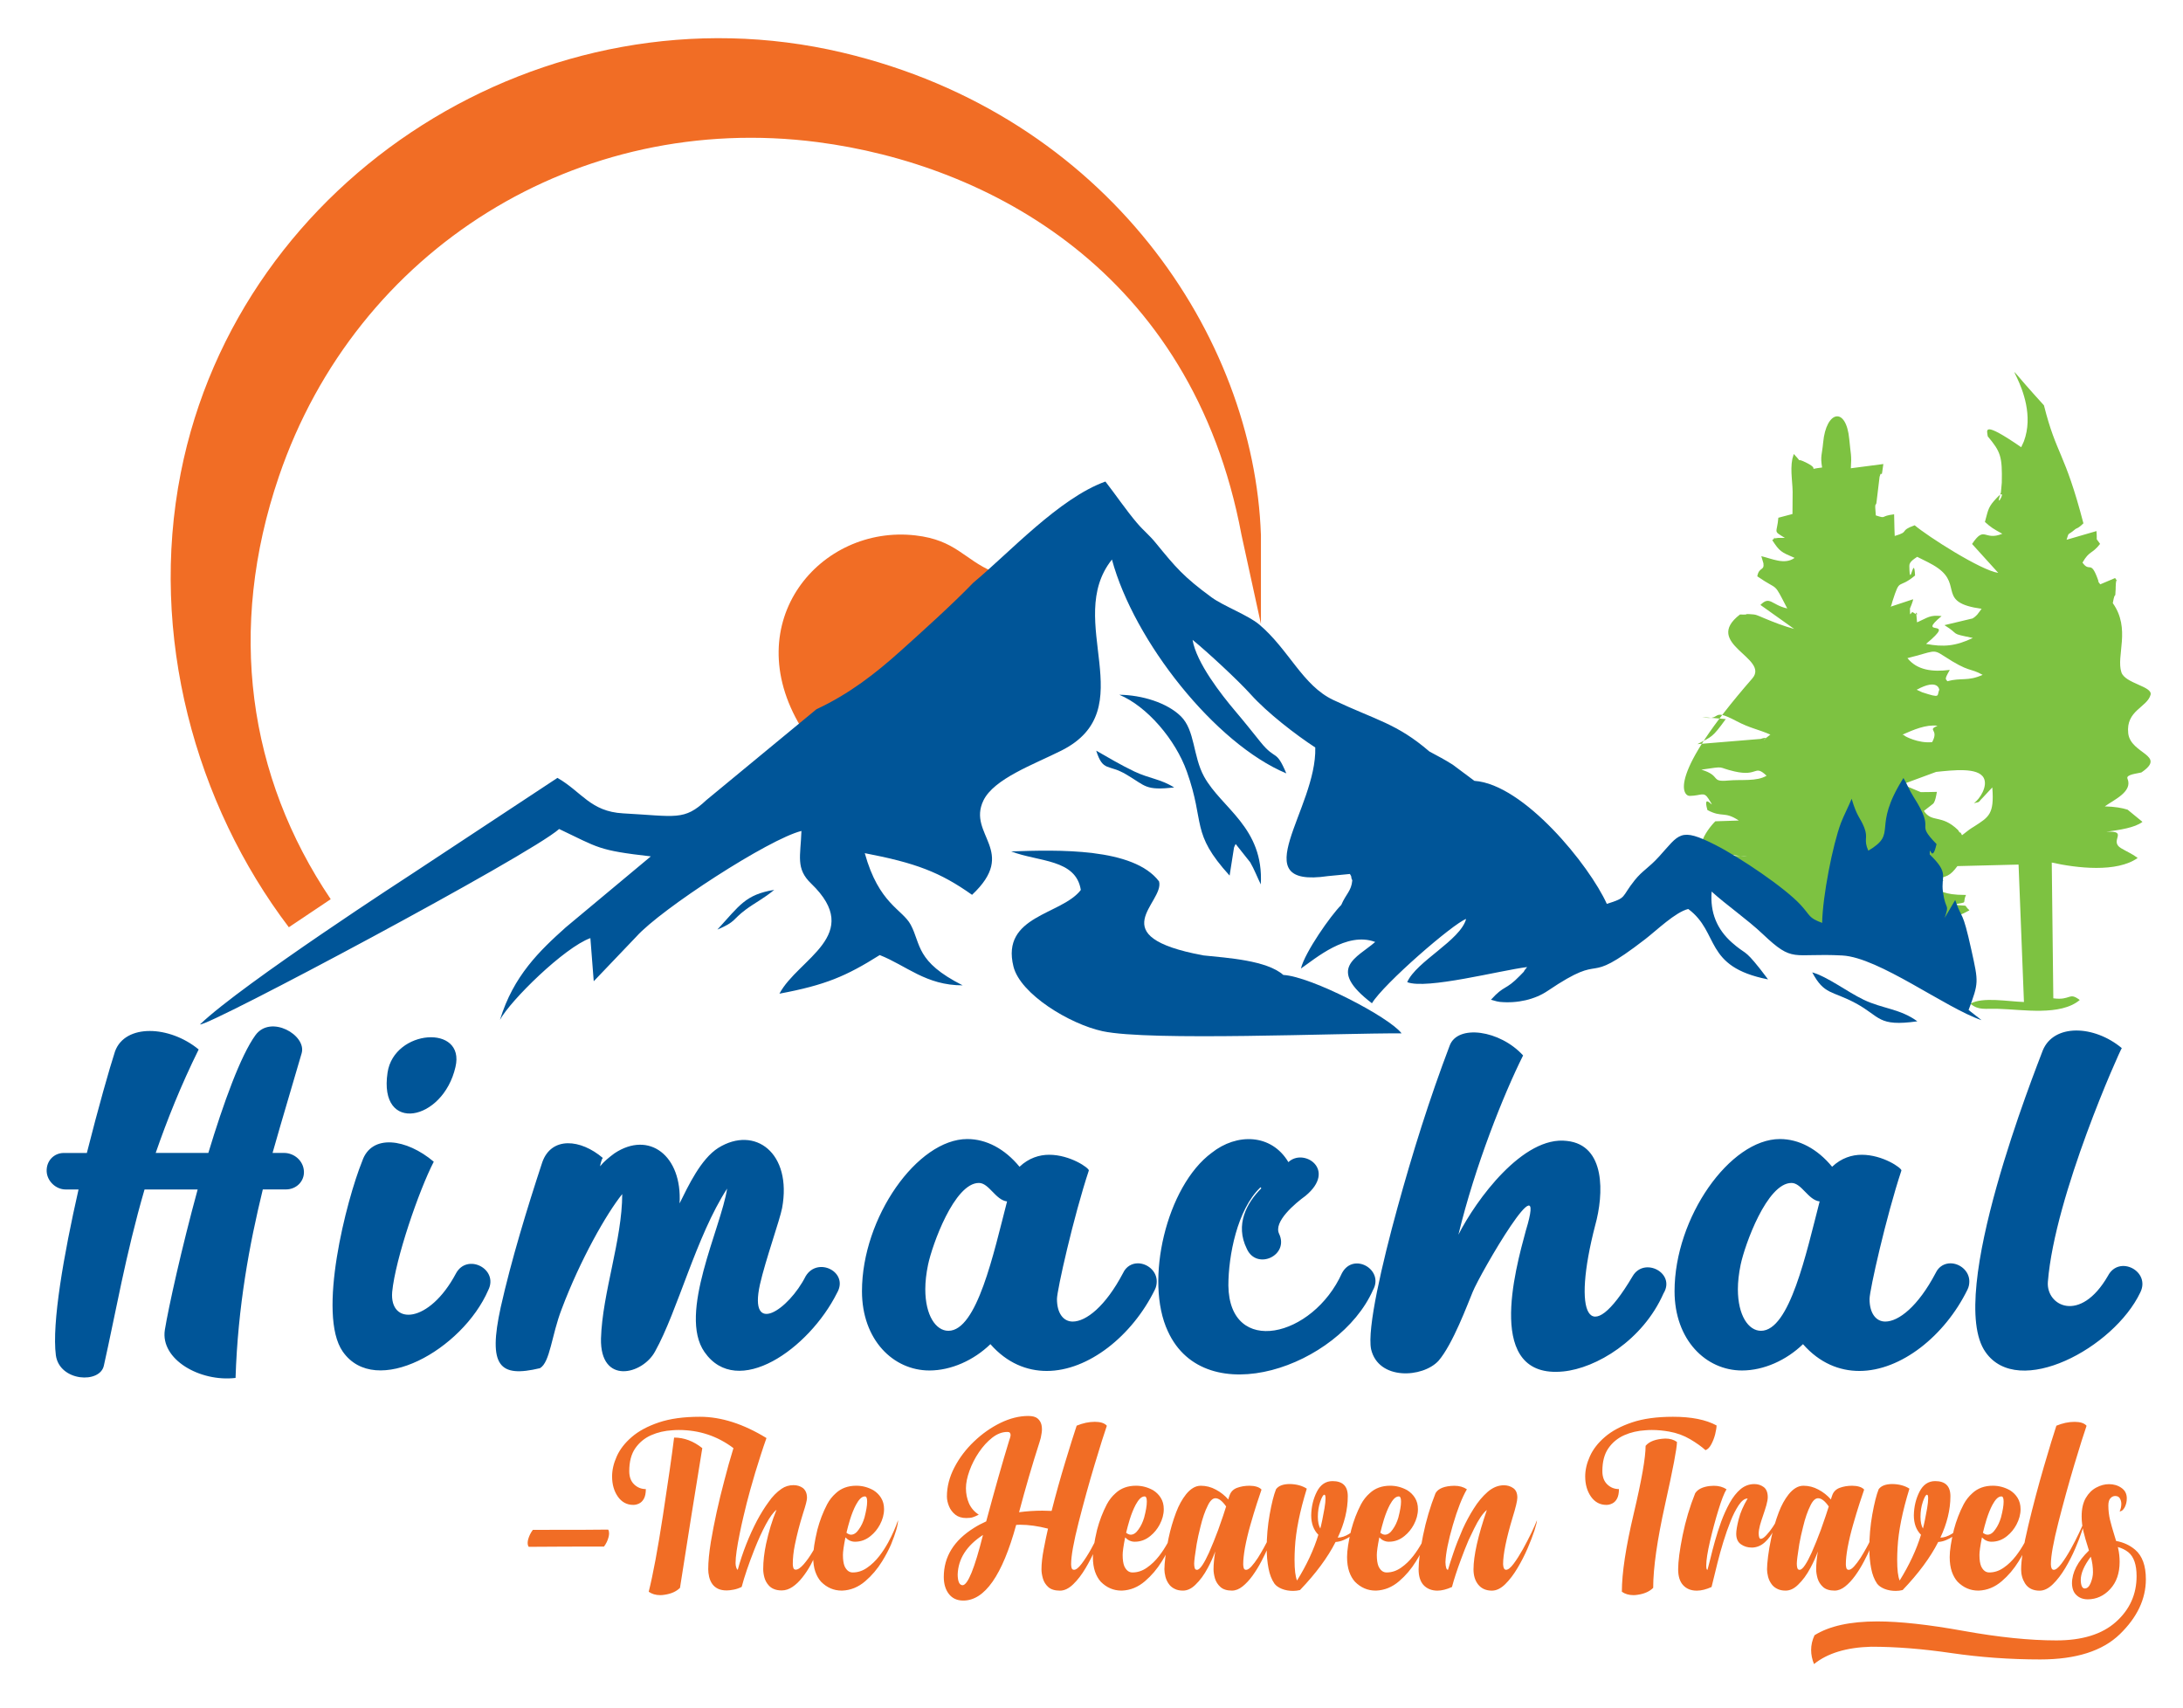 <?xml version="1.0" encoding="utf-8"?>
<!-- Generator: Adobe Illustrator 23.0.3, SVG Export Plug-In . SVG Version: 6.00 Build 0)  -->
<svg version="1.1" id="Layer_1" xmlns="http://www.w3.org/2000/svg" xmlns:xlink="http://www.w3.org/1999/xlink" x="0px" y="0px"
	 viewBox="0 0 515 403" style="enable-background:new 0 0 515 403;" xml:space="preserve">
<style type="text/css">
	.st0{fill-rule:evenodd;clip-rule:evenodd;fill:#7DC241;}
	.st1{fill-rule:evenodd;clip-rule:evenodd;fill:#F16D25;}
	.st2{fill-rule:evenodd;clip-rule:evenodd;fill:#005598;}
	.st3{fill:#F16D25;}
	.st4{fill:#005598;}
</style>
<g>
	<path class="st0" d="M416.76,183c-2.32,1.41-5.98,0.85-9,1.13c-4.38,0.42-1.58-1.1-6.38-2.56c6.09-0.89,3.41-0.59,7.82,0.42
		C414.88,183.29,413.82,180.23,416.76,183L416.76,183z M465.67,189.48c1.71-0.38,0.88-0.14,2.05-1.26l2.29-2.46
		c0.5,6.33-0.8,6.96-4.27,9.21c-0.18,0.12-0.4,0.24-0.58,0.36c-0.18,0.12-0.4,0.26-0.58,0.39c-0.19,0.14-1.6,1.23-1.71,1.32
		c-0.14-0.22-0.37-0.81-0.47-0.64c-0.09,0.16-0.36-0.48-0.49-0.6c-3.94-3.8-6.09-1.58-8.04-4.49l2.14-1.67
		c0.03-0.03,0.17-0.18,0.2-0.22c0.36-0.59,0.51-1.42,0.73-2.61c-0.45,0-3.57,0.1-3.81,0.06l-4.37-1.82l8-2.95
		c4.03-0.41,9.91-1.13,11.24,1.44C469,185.48,467.05,188.54,465.67,189.48L465.67,189.48z M448.83,173.3
		c2.56-1.12,5.51-2.43,8.25-2.09c-2.57,1.17,0.46,0.73-1.26,3.87c-3.36,0.33-6.45-1.44-6.46-1.47
		C449.27,173.37,449,173.42,448.83,173.3L448.83,173.3z M415.36,174.32l-14.92,1.23c3.43-1.83,3.46-1.45,6.69-5.91l-5.58-0.48
		c4.93,1.06,1.78-2.39,8.08,0.94c3.29,1.74,5.1,1.91,8.02,3.2C414,176.08,418.45,173.29,415.36,174.32L415.36,174.32z
		 M452.17,162.72c5.1-2.78,5.32-0.01,5.33,0c-0.63,1.4,0.53,2.1-4.05,0.59L452.17,162.72L452.17,162.72z M459.39,160.71
		c-0.23-0.57-0.89-0.15,0.6-2.67c-4.14,0.52-7.72,0.06-10-2.78c6.35-1.58,5.97-2.22,8.52-0.55c6.27,4.11,6.04,2.72,9.22,4.49
		C464.25,160.79,462.71,159.81,459.39,160.71L459.39,160.71z M446.04,143.12c0.17-0.24,0.34-1.02,0.41-1.25
		c1.9-5.88,1.18-2.64,5.34-6.1c-0.28-5.42-1.26,3.78-1.35-2.27c-0.01-0.93,0.95-1.52,1.85-2.14c1.86,0.97,3.37,1.57,4.92,2.68
		c5.76,4.1-0.26,8.14,10.28,9.58l-0.99,1.32c-0.17,0.16-0.35,0.38-0.55,0.54c-0.19,0.15-0.39,0.3-0.6,0.42l-6.63,1.58
		c3.87,2.38,0.96,1.84,6.7,3.02c-4.02,1.94-6.99,2.19-11.04,1.4c7.81-6.44-2.69-1.29,3.67-6.56c-2.8-0.32-3.27,0.38-5.76,1.47
		c-0.09-0.12-0.06-0.39-0.07-0.45l-0.1-1.11c-0.01-0.03-0.02-0.22-0.03-0.25c-0.56-1.36,1.21,0.86-0.77-0.53
		c-0.56-0.39-0.74,1.74-0.74-0.91c0,0,0.76-1.75,0.75-2.19L446.04,143.12L446.04,143.12z M477.46,104.13l-0.63,1.37
		c-9.37-6.45-8.04-3.94-7.89-2.56c3.06,3.66,3.44,4.74,3.31,10.96l-0.21,2.3c-1.86,5.36,2.59-2.9-1.66,2.01
		c-1.44,1.66-1.44,2.58-2.11,4.92c1.38,1.25,1.95,1.62,4.1,2.79c-4.34,1.79-4.11-2.09-7.13,2.41l6.18,6.82
		c-4.11-0.58-16.7-8.66-19.72-11.23c-3.84,1.38-0.98,1.44-4.71,2.52c0-0.01-0.13-3.1-0.14-5.11c-3.45,0.4-1.63,1.13-4.32,0.26
		c-0.33-3.58,0.04-1.99,0.16-3.06l0.73-6.05c0.59-2.13,0.32,1.51,0.89-3.01l-7.67,1c0.22-3.24-0.03-3.11-0.37-6.85
		c-0.73-7.86-5.47-6.75-6.16,0.78c-0.26,2.87-0.71,3.16-0.25,5.89c-4.05,0.47-0.23,0.66-3.51-1.03c-3.37-1.74-0.55,0.64-3.17-2.16
		l-0.34,1.16c-0.58,2.96,0.19,5.87,0.06,8.87l-0.03,4.13l-3.33,0.88c-0.31,3.82-1.37,2.98,1.53,4.75c-0.28,0.04-1.41-0.03-1.56,0
		c-2.27,0.42,0.15-0.63-1.41,0.54c1.75,2.66,2.04,2.8,5.27,4.18c-2.35,1.72-5.41,0.15-7.85-0.4l0.5,1.68
		c0.25,1.83-1.04,0.79-1.45,3.07c5.27,3.65,3.64,0.99,7.07,7.58c-3.77-0.84-4.07-3.07-6.33-0.83l7.96,5.66
		c-2.49-0.67-4.77-1.57-7.1-2.54c-1.76-0.73-1.79-0.88-3.43-0.95c-1.53-0.06-0.01,0.09-1.36,0.11l-0.89-0.03
		c-8.99,6.91,7.13,10.25,2.89,15.11c-20.26,23.24-16.29,27.71-14.77,27.69c2.82-0.04,3.31-1.12,4.46,0.69
		c2.4,3.79-1.68-2.3-0.26,2.65c3.51,1.88,3.93,0.17,7.4,2.47l-5.54,0.18c-1.05,1.03-2.69,3.17-3.12,4.81
		c2.07,1.81,7.45,3.73,10.65,3.36l-7.61,0.05c1.41,2.31,2.19,2.73,6.01,3.45c-4.64,0.72-2.54,0.44-2.67,1.54l4.69,2.73
		c-11.64,0.7,16.02,13.6,17.17,13.38c-3.67,0.7,7.77,0.6,7.77,0.6c4.61-0.03,8.01,1.87,13.74,1.42c2.53-0.2,10.67-1.47,12.04-3.29
		l-9.24-4.97c4.87-0.03,6.54,0.12,10.52-2.08c-1.74-1.59,0.47-0.83-3.87-1.34c3.89-0.74,2.05-0.09,3.06-2.28
		c-6.13-0.02-4.43-1.15-9.91-1.46c0.19-0.15,0.47-0.31,0.62-0.4l1.26-0.76c2.82-1.67,4.58-0.15,0.15-1.08
		c3.32-0.53,4.1-0.75,5.85-3.11l14.43-0.36l1.27,32.42c-3.83-0.12-9.8-1.26-12.65,0.41c2.04,1.61,3.26,1.1,6.64,1.2
		c5.74,0.17,14.62,1.73,19.18-2.08c-2.64-1.99-2.02,0.16-6.24-0.4l-0.37-32.03c5.93,1.32,15.36,2.42,20.27-1.08
		c-1.28-0.98-2.28-1.34-3.91-2.3c-2.98-1.75,1.97-4.17-3.48-3.88c3.08-0.43,6.76-0.95,8.52-2.34l-3.5-2.87
		c-1.3-0.42-3.04-0.72-5.39-0.78c2.23-1.59,6.65-3.49,5.35-6.55c-0.41-0.98,2.36-1.2,3.28-1.45c6.12-4.14-2.56-4.3-3.1-9.25
		c-0.59-5.37,4.44-6.09,5.27-9.06c0.56-2.01-6-2.66-6.88-5.32c-1.29-3.9,2.27-10.26-2.03-16.32c0.58-3.31,0.55-0.35,0.68-3.37
		c0-0.06,0-0.3,0-0.36c0.05-3.23,0.81-0.55-0.13-2.19l-3.51,1.49c-1.2-1.69,0.1,0.6-0.63-1.36c-1.66-4.48-1.83-1.33-3.56-3.77
		c1.67-2.91,2.2-1.91,4.15-4.41c-1.2-1.81-0.61-0.21-0.85-3.03l-7.05,2.05c0.59-1.99,0.27-0.95,1.92-2.39
		c0.51-0.45,0.67-0.13,2.05-1.49c-4.44-17.02-6.34-16-9.31-27.83C467.1,79.1,481.96,92.08,477.46,104.13L477.46,104.13z"/>
	<path class="st1" d="M188.93,171.48c9.5-4.43,17.11-10.38,24.23-16.77c6.08-5.46,15.23-13.69,21.12-19.82
		c-6.82-2.89-8.81-7.49-18.31-8.58C193.53,123.72,173.98,146.7,188.93,171.48L188.93,171.48z"/>
	<path class="st2" d="M347.83,184.21l-5.09-3.8c-2.18-1.37-3.19-1.86-5.52-3.12c-7.74-6.65-12.47-7.34-22.68-12.16
		c-7.25-3.42-10.46-11.87-17.46-17.79c-2.62-2.21-8.48-4.39-11.24-6.41c-6.65-4.87-8.49-7.11-13.13-12.78
		c-1.68-2.06-2.83-2.84-4.5-4.8c-2.57-3.02-5.13-6.82-7.43-9.75c-10.93,3.93-22.7,16.83-31.15,23.85
		c-4.81,5-12.27,11.72-17.24,16.18c-5.81,5.22-12.02,10.07-19.78,13.69l-25.98,21.44c-5.25,4.93-7.14,3.79-19.62,3.12
		c-7.72-0.42-9.75-5.07-15.5-8.37l-34.29,22.62c0,0-39.99,25.9-50.04,35.54c1.81,0.58,77.95-40,84.73-46.1
		c9.33,4.42,9.06,5.03,21.63,6.46l-20.08,16.75c-6.11,5.48-12.34,11.4-15.51,21.82c2.44-4.57,15.2-17.09,21.33-19.29l0.79,10.18
		l10.07-10.55c5.83-6.51,31.29-23.03,38.93-24.91c-0.2,6-1.4,8.86,2.29,12.41c12.63,12.15-3.12,17.71-7.48,25.98
		c10.87-2.04,15.71-4.11,23.66-9.11c6.28,2.47,10.93,7.17,19.56,7.14c-11.12-5.61-9.79-9.69-12.25-14.29
		c-1.98-3.69-7.51-4.88-10.84-16.89c11.98,2.3,17.77,4.48,25.31,9.83c10.98-10.31-1.2-14.16,2.67-22.23
		c2.48-5.16,11.87-8.52,18.39-11.79c19.44-9.75,0.48-30.69,11.94-45.08c5.22,19.31,24.41,43.47,41.14,50.45
		c-2.48-5.88-2.44-2.87-6.09-7.4c-2.26-2.8-3.51-4.41-6.06-7.42c-3.11-3.69-9.06-11.22-9.97-16.68c3.43,2.78,10.79,9.59,13.75,12.89
		c3.88,4.32,10.61,9.51,15.2,12.5c0.43,14.5-17.33,33.32,3.01,30.34l5.17-0.5c0.12,0.31,0.33,0.42,0.33,0.81
		c0,0.35,0.23,0.58,0.22,0.72c-0.21,2.48-1.48,3.16-2.6,5.78c-2.51,2.51-8.55,11.11-9.52,15c3.43-2.34,10.79-8.8,17.53-6.27
		c-4.31,3.76-11.61,6.18-0.77,14.46c2.8-4.62,19.14-18.79,22.22-19.89c-1.37,5.08-11.72,9.97-13.9,14.91
		c4.59,1.79,21.85-2.76,28.29-3.56c-1.94,2.4,0.72-0.46-1.7,2.04c-3.45,3.57-3.64,2.11-6.83,5.67l1.37,0.38
		c0.15,0.02,0.53,0.11,0.73,0.13c4.21,0.4,8.32-0.6,11.27-2.6c14.59-9.85,7.6-0.29,23.01-12.19c2.72-2.1,7.13-6.4,10.16-7.13
		c7.51,5.58,3.54,13.61,18.83,16.61l-1.53-2.01c-0.13-0.17-0.34-0.45-0.49-0.63c-3.71-4.67-3.2-3.13-6.48-6.03
		c-3.57-3.15-5.2-7.12-4.81-12.05c3.39,3.1,8.4,6.56,12.05,10.02c7.33,6.95,6.86,4.42,18.78,5.06c8.65,0.46,24.34,12.39,32.85,15.26
		l-3.06-2.4c2.4-6.48,2.36-6.43,0.68-14.06c-2.24-10.17-2.14-6.83-3.84-11.89l-2.48,4.22c1.19-3.6,0.24-1.48-0.41-6.12
		c-0.54-3.86,1.62-4.27-3.12-8.84c-0.03-2.86,0.47,2.55,1.61-2.45c-5.43-5.56,0.19-2.38-5.44-11.17c-1.02-1.6-1.57-3.11-2.37-4.42
		c-7.66,12.09-1.09,12.88-8.29,17.15c-1.21-2.72,0.05-2.92-0.97-5.49c-0.92-2.32-1.7-2.45-2.96-6.76c-0.59,1.5-1.95,4.16-2.53,5.7
		c-1.96,5.24-4.32,17.31-4.43,23.58c-3.29-1.22-2.68-1.65-5.08-4.25c-3.74-4.06-14.31-11.19-20.1-14.13
		c-8.41-4.28-8.5-2.53-13.28,2.72c-2.55,2.8-3.9,3.28-5.77,5.61c-3.28,4.1-1.67,4.05-6.57,5.57
		C374.99,204.18,359.51,185.01,347.83,184.21L347.83,184.21z"/>
	<path class="st2" d="M283.89,225.39c-24.38-4.53-9.12-12.42-10.45-17.45c-6.01-8-23.93-7.46-34.89-7.08
		c6.47,2.49,15.26,1.76,16.43,9.09c-4.5,5.91-18.9,5.99-15.89,18.07c1.62,6.5,13.25,13.57,21.02,15.25
		c11.11,2.39,55.86,0.42,70.54,0.51c-2.87-3.83-21.31-13.42-27.9-13.78C298.84,226.56,289.7,225.99,283.89,225.39L283.89,225.39z"/>
	<path class="st2" d="M290.08,206.56l1.04-6.6c0.08-0.23,0.23-0.58,0.39-0.85l3.43,4.32c0.96,1.64,1.68,3.56,2.5,5.21
		c0.74-13.47-9.26-17.93-13.39-25.45c-2.65-4.84-2.1-10.91-5.49-14.23c-3.25-3.18-9.14-5-14.5-5.06
		c6.53,2.71,13.25,10.57,15.93,18.11C284.39,194.35,280.78,196.33,290.08,206.56L290.08,206.56z"/>
	<path class="st2" d="M452.33,240.94c-4.06-2.98-8.29-2.98-12.66-5.09c-4.06-1.96-8.39-5.36-12.14-6.46
		c2.84,5.37,4.65,4.25,10.29,7.3C443.66,239.84,442.95,242.26,452.33,240.94L452.33,240.94z"/>
	<path class="st2" d="M277,185.78c-3.08-1.98-5.86-2.1-9.42-3.79c-3-1.42-6.52-3.5-8.97-4.9c1.63,5.1,2.78,3.05,7.15,5.65
		C270.37,185.47,270.15,186.51,277,185.78L277,185.78z"/>
	<path class="st2" d="M169.24,219.3c4.46-1.89,3.49-2.33,6.67-4.7c2.18-1.62,4.31-2.65,6.75-4.68
		C175.83,211.07,174.51,213.56,169.24,219.3L169.24,219.3z"/>
	<path class="st3" d="M78.02,212.13c-19.47-28.88-24.5-63.69-12.23-99.71c18.29-53.69,70.66-86.23,127.11-78.89
		c39.83,5.18,88.3,30.18,99.99,92.68l4.58,20.99v-20.99c-1.62-46.73-36.13-99.03-98.74-113.81C128.7-4.14,56.49,41.52,42.65,111.53
		c-7.58,38.33,3.44,78.17,25.49,107.22L78.02,212.13L78.02,212.13z"/>
	<path class="st4" d="M13.18,319.73c0.87,6.21,10.46,6.76,11.33,2.4c2.72-12.1,5.12-26.16,9.59-41.52h12.53
		c-3.81,13.95-6.87,27.79-7.74,33.13c-1.09,6.97,8.28,12.32,16.68,11.33c0.54-16.89,3.27-31.5,6.43-44.47h5.45
		c2.51,0,4.36-1.96,4.25-4.25c-0.11-2.51-2.29-4.36-4.69-4.36H64.3c2.4-8.5,4.8-16.35,6.87-23.54c1.2-4.25-7.3-9.16-10.9-4.25
		c-3.49,4.8-7.52,15.91-11.12,27.79H36.73c2.72-7.85,5.99-16.02,10.14-24.41c-6.87-5.67-17.33-6.1-19.73,0.44
		c-1.31,4.03-3.92,13.19-6.65,23.98h-5.45c-2.29,0-4.14,1.85-4.03,4.36c0.11,2.29,2.18,4.25,4.47,4.25h3.05
		C15.04,295.97,12.2,312.21,13.18,319.73L13.18,319.73z M85.44,273.95c2.18-6.54,10.46-5.34,16.89,0.11
		c-3.49,6.76-9.05,22.89-9.81,30.73c-0.65,7.96,8.72,7.52,15.04-4.36c2.62-4.9,10.14-1.09,7.63,3.92
		c-6.1,14.06-26.59,25.61-34.33,14.5C74.76,310.14,81.73,283.11,85.44,273.95L85.44,273.95z M91.43,253.03
		c-2.18,14.5,13.08,11.55,16.02-1.31C109.85,241.58,92.96,242.78,91.43,253.03L91.43,253.03z M171.54,280.4
		c-1.42,9.3-11.66,29.52-5.34,38.56c7.74,11.12,24.63-0.65,31.28-13.97c2.83-4.9-4.58-8.63-7.41-3.92
		c-4.03,7.97-13.51,14.3-10.79,1.96c1.31-5.79,4.69-15.2,5.23-18.04c2.4-13.01-6.43-19.54-15.04-14.2
		c-4.14,2.62-7.08,8.95-9.15,13.11c0.65-11.26-7.19-17.26-15.37-11.81c-1.31,0.98-2.4,1.85-3.38,3.05c0-0.11,0.33-1.74,0.65-1.96
		c-5.23-4.47-12.1-5.12-14.28,0.98c-3.6,10.93-7.3,23.07-9.81,34.22c-3.05,13.95-0.33,16.68,9.26,14.39
		c2.4-1.42,2.72-7.74,5.12-13.95c4.36-11.59,10.57-22.52,14.28-27.12c0,10.77-4.69,23.31-5.01,34.09
		c-0.22,11.01,9.81,8.5,12.75,3.05C159.88,309.26,164.23,291.66,171.54,280.4L171.54,280.4z M237.58,283.43
		c-3.16,12.21-7.08,30.52-13.84,30.52c-2.94,0-5.45-3.6-5.45-9.81c0-1.74,0.22-3.71,0.65-5.78c0.98-4.69,6.21-19.29,11.99-19.29
		C233.33,279.07,234.86,283.11,237.58,283.43L237.58,283.43z M264.94,300.33c-4.14,7.87-8.72,11.44-11.88,11.44
		c-2.18,0-3.71-1.94-3.71-5.32c0-2.05,3.92-19.45,7.52-30.32c0.11-0.54-4.36-3.71-9.37-3.71c-2.29,0-4.8,0.76-6.98,2.83
		c-3.49-4.25-7.85-6.54-12.32-6.54c-11.77,0-24.85,18.49-24.85,35.89c0,11.52,7.41,18.71,15.91,18.71c5.12,0,10.46-2.4,14.39-6.21
		c3.92,4.47,8.61,6.32,13.3,6.32c9.81,0,20.16-8.28,25.5-19.18c0.33-0.65,0.44-1.31,0.44-1.96c0-2.4-2.18-4.25-4.47-4.25
		C267.12,298.04,265.7,298.69,264.94,300.33L264.94,300.33z M297.52,280.38c-3.38,3.38-6.21,8.52-3.38,14.22
		c2.29,5.14,10.03,1.63,7.63-3.51c-1.42-2.87,3.81-7.23,6.21-8.97c7.52-6.21-0.44-11.39-4.03-7.96c-4.03-6.76-12.21-6.87-18.09-2.2
		c-10.68,7.87-15.91,30.21-10.35,42.09c8.83,19.4,40.43,8.28,48.39-9.7c2.72-4.8-4.58-9.05-7.3-4.03
		c-6.87,15.26-26.59,19.84-26.81,2.94c0-6.98,2.07-17.87,7.52-23.11c0-0.11,0-0.11,0.22,0.11V280.38L297.52,280.38z M359.97,290.3
		c-2.51,9.26-9.7,35.09,8.83,33.24c7.74-0.76,18.75-7.3,23.65-18.42c2.94-4.8-4.58-8.72-7.3-4.03
		c-10.46,17.66-14.28,9.05-8.83-11.99c2.07-7.41,2.51-18.96-6.65-19.94c-10.35-1.31-21.47,13.95-25.61,22.12
		c3.92-16.24,10.68-33.13,15.26-42.29c-5.45-5.99-15.48-7.41-17.33-2.29c-4.8,12.64-8.72,25.18-12.32,38.25
		c-3.6,13.08-7.19,28.55-6.21,33.35c1.74,7.41,12.21,6.76,15.91,2.72c3.38-3.92,6.87-13.41,8.06-16.24
		C349.18,300.44,365.42,272.43,359.97,290.3L359.97,290.3z M429.28,283.43c-3.16,12.21-7.08,30.52-13.84,30.52
		c-2.94,0-5.45-3.6-5.45-9.81c0-1.74,0.22-3.71,0.65-5.78c0.98-4.69,6.21-19.29,11.99-19.29
		C425.03,279.07,426.56,283.11,429.28,283.43L429.28,283.43z M456.64,300.33c-4.14,7.87-8.72,11.44-11.88,11.44
		c-2.18,0-3.71-1.94-3.71-5.32c0-2.05,3.92-19.45,7.52-30.32c0.11-0.54-4.36-3.71-9.37-3.71c-2.29,0-4.8,0.76-6.98,2.83
		c-3.49-4.25-7.85-6.54-12.32-6.54c-11.77,0-24.85,18.49-24.85,35.89c0,11.52,7.41,18.71,15.91,18.71c5.12,0,10.46-2.4,14.39-6.21
		c3.92,4.47,8.61,6.32,13.3,6.32c9.81,0,20.16-8.28,25.5-19.18c0.33-0.65,0.44-1.31,0.44-1.96c0-2.4-2.18-4.25-4.47-4.25
		C458.82,298.04,457.4,298.69,456.64,300.33L456.64,300.33z M481.92,247.8c-1.53,4.14-23,57.76-13.51,71.17
		c7.74,11.12,30.3-0.98,36.51-14.06c2.51-5.01-5.01-8.94-7.63-3.92c-6.54,11.33-14.6,7.08-14.17,1.42
		c1.63-20.49,17-54.6,17.44-55.15C494.02,241.8,484.53,241.47,481.92,247.8L481.92,247.8z"/>
	<path class="st3" d="M142.49,364.85c-1.1,0-2.62,0-4.55,0c-1.93,0-3.89,0.01-5.88,0.02c-2,0.01-3.69,0.02-5.08,0.03
		c-1.38,0.01-2.14,0.01-2.25,0.01c-0.17-0.24-0.25-0.56-0.25-0.92c0-0.24,0.04-0.51,0.11-0.8c0.23-0.84,0.6-1.6,1.12-2.28
		c10.21,0,16.13-0.02,17.76-0.06c0.16,0.22,0.22,0.53,0.22,0.89c0,0.24-0.04,0.53-0.11,0.83
		C143.37,363.41,143.01,364.17,142.49,364.85L142.49,364.85z M153.04,375.51c1.02-4.06,2.14-10.06,3.36-18.03
		c1.22-7.96,2.1-14.07,2.63-18.34c2.36,0,4.57,0.83,6.65,2.49c-1.69,10.31-3.44,21.29-5.26,32.96c-0.86,0.86-2.07,1.4-3.63,1.63
		c-0.36,0.06-0.7,0.09-1.02,0.09C154.69,376.31,153.78,376.04,153.04,375.51L153.04,375.51z M173.03,341.63
		c-3.78-2.86-8.09-4.28-12.91-4.28c-0.5,0-0.98,0.02-1.45,0.06c-1.83,0.1-3.52,0.49-5.06,1.17c-1.54,0.68-2.79,1.72-3.74,3.08
		c-0.95,1.37-1.42,3.17-1.42,5.4c0,1.34,0.38,2.37,1.14,3.11c0.76,0.74,1.69,1.12,2.77,1.12c0,0.95-0.15,1.7-0.44,2.24
		c-0.29,0.54-0.67,0.93-1.13,1.15c-0.46,0.23-0.93,0.34-1.39,0.34c-1.51,0-2.72-0.65-3.64-1.95c-0.91-1.31-1.36-2.9-1.36-4.76
		c0-1.52,0.36-3.1,1.1-4.74c0.73-1.64,1.91-3.17,3.54-4.57c1.63-1.41,3.76-2.55,6.4-3.44c2.64-0.89,5.86-1.33,9.67-1.33
		c5.01,0,10.25,1.67,15.71,5.02c-0.48,1.34-0.93,2.69-1.37,4.06c-0.88,2.71-1.7,5.43-2.46,8.17c-0.58,2.08-1.11,4.17-1.6,6.29
		c-0.33,1.36-0.61,2.67-0.86,3.91c-0.67,3.26-1,5.61-1,7.06c0,0.36,0.05,0.71,0.16,1.05c0.11,0.34,0.22,0.52,0.36,0.52
		c0.57-2.08,1.24-4.08,2-6.01c0.78-1.98,1.63-3.83,2.54-5.57c0.88-1.64,1.78-3.1,2.74-4.4c0.88-1.28,1.89-2.31,3.05-3.11
		c0.84-0.58,1.78-0.86,2.83-0.86c0.8,0,1.53,0.21,2.17,0.65c0.3,0.23,0.55,0.54,0.73,0.93c0.18,0.39,0.27,0.88,0.27,1.44
		c0,0.54-0.31,1.74-0.92,3.6c-0.06,0.21-0.13,0.43-0.2,0.66c-0.64,2.06-1.23,4.32-1.74,6.8c-0.33,1.62-0.49,3.13-0.49,4.54
		c0,0.3,0.04,0.59,0.13,0.89c0.09,0.28,0.27,0.43,0.56,0.43c0.52,0,1.14-0.43,1.89-1.28c0.74-0.85,1.49-1.91,2.25-3.21
		c1.42-2.46,2.48-4.86,3.14-7.21c0,0.69-0.33,2.08-0.99,4.16c-0.67,2.09-1.58,4.21-2.75,6.39c-0.6,1.1-1.27,2.11-2,3.02
		c-0.72,0.92-1.49,1.65-2.31,2.2c-0.82,0.55-1.67,0.83-2.54,0.83c-0.7,0-1.31-0.11-1.81-0.32c-0.5-0.2-0.92-0.49-1.24-0.86
		c-0.5-0.55-0.84-1.18-1.03-1.88c-0.19-0.7-0.28-1.36-0.28-1.97c0-1.84,0.23-3.84,0.68-5.97c0.63-2.9,1.45-5.58,2.46-8.03
		c-0.76,0.59-1.59,1.73-2.49,3.4c-0.95,1.77-1.86,3.77-2.74,6c-1.35,3.43-2.35,6.37-2.99,8.8c-0.61,0.3-1.24,0.52-1.87,0.64
		c-0.64,0.12-1.19,0.19-1.65,0.19c-0.84,0-1.52-0.14-2.07-0.4c-0.55-0.27-0.97-0.62-1.3-1.06c-0.39-0.53-0.64-1.12-0.79-1.76
		c-0.15-0.65-0.21-1.25-0.21-1.8c0-1.75,0.21-3.89,0.62-6.43c0.77-4.55,1.82-9.38,3.18-14.48
		C171.52,346.73,172.25,344.18,173.03,341.63L173.03,341.63z M208.56,356.03c0,1.22-0.33,2.44-0.98,3.66
		c-0.56,1.04-1.28,1.93-2.17,2.65c-1.1,0.92-2.34,1.37-3.7,1.37c-0.86,0-1.61-0.34-2.26-1.02c-0.4,2-0.59,3.37-0.59,4.13
		c0,1.14,0.13,2.04,0.4,2.69c0.46,0.97,1.09,1.45,1.91,1.45c1.22,0,2.36-0.38,3.43-1.14c1.02-0.7,1.98-1.62,2.85-2.74
		c0.77-0.99,1.46-2.06,2.09-3.2c0.99-1.83,1.76-3.58,2.32-5.24c0,1.13-0.56,3.04-1.66,5.74c-0.58,1.32-1.27,2.63-2.09,3.95
		c-1.12,1.82-2.45,3.38-3.97,4.68c-1.64,1.41-3.45,2.15-5.43,2.23h-0.15c-1.86,0-3.48-0.7-4.86-2.09c-0.57-0.63-1.02-1.42-1.36-2.39
		c-0.33-0.97-0.5-2.11-0.5-3.44c0-1.52,0.33-3.68,0.99-6.45c0.56-2.12,1.32-4.1,2.29-5.97c0.55-1.03,1.24-1.91,2.06-2.63
		c1.26-1.18,2.87-1.77,4.83-1.77c1.42,0,2.77,0.36,4.03,1.06c0.74,0.46,1.35,1.05,1.81,1.79
		C208.33,354.12,208.56,354.99,208.56,356.03L208.56,356.03z M204.57,354.31v-0.12c0-0.78-0.18-1.17-0.52-1.17
		c-0.38,0-0.75,0.18-1.1,0.53c-0.35,0.36-0.69,0.84-1.01,1.44c-0.52,0.98-0.98,2.13-1.4,3.46c-0.32,1.04-0.6,2.1-0.85,3.14
		c0.38,0.3,0.74,0.46,1.08,0.46c0.66,0,1.29-0.42,1.85-1.26c0.58-0.8,1.01-1.73,1.32-2.77
		C204.35,356.43,204.57,355.19,204.57,354.31L204.57,354.31z M231.9,362.11c-3.86,2.52-5.85,5.63-5.97,9.34
		c0.02,1.64,0.4,2.48,1.14,2.52C228.31,373.97,229.92,370.01,231.9,362.11L231.9,362.11z M239.73,359.74
		c-3.26,11.89-7.42,17.85-12.48,17.85c-1.46,0-2.6-0.52-3.4-1.56c-0.8-1.03-1.2-2.38-1.2-4.01c0-4.75,2.37-8.6,7.12-11.57
		c0.91-0.58,1.87-1.08,2.89-1.54c1.98-7.37,3.8-13.8,5.48-19.29c0.02-0.02,0.03-0.04,0.03-0.06c0.04-0.13,0.09-0.29,0.15-0.48
		c0.06-0.2,0.09-0.38,0.09-0.58c0-0.19-0.06-0.35-0.17-0.49c-0.1-0.14-0.29-0.2-0.59-0.2c-1.22,0-2.41,0.45-3.57,1.36
		s-2.2,2.05-3.14,3.44c-0.94,1.38-1.68,2.85-2.23,4.37c-0.55,1.52-0.83,2.9-0.83,4.11c0,1.26,0.23,2.43,0.7,3.53
		c0.47,1.09,1.25,2,2.33,2.73c-0.06,0.02-0.11,0.04-0.15,0.05c-0.42,0.21-0.82,0.39-1.21,0.52c-0.39,0.14-0.92,0.2-1.59,0.2
		c-1.06,0-1.93-0.27-2.59-0.8c-0.67-0.54-1.17-1.2-1.49-1.99c-0.32-0.79-0.49-1.56-0.49-2.3c0-2.32,0.6-4.61,1.77-6.86
		c1.18-2.26,2.72-4.3,4.63-6.11c1.9-1.82,3.98-3.28,6.22-4.38c2.25-1.09,4.44-1.64,6.57-1.64c0.99,0,1.73,0.2,2.2,0.59
		c0.48,0.41,0.78,0.91,0.92,1.52c0.07,0.34,0.11,0.69,0.11,1.05c0,0.3-0.03,0.62-0.09,0.95c-0.09,0.72-0.25,1.4-0.48,2.06
		c-1.72,5.33-3.32,10.84-4.83,16.54c1.75-0.24,3.6-0.37,5.54-0.37c0.7,0,1.41,0.02,2.14,0.06c1-3.94,2.08-7.8,3.23-11.58
		c1.14-3.78,2.04-6.62,2.68-8.53c1.45-0.6,2.88-0.91,4.28-0.91c0.63,0,1.2,0.07,1.69,0.22c0.5,0.16,0.88,0.39,1.15,0.71
		c-0.59,1.68-1.55,4.73-2.88,9.15c-1.33,4.42-2.58,8.96-3.77,13.62c-1.19,4.67-1.78,7.97-1.78,9.89c0,0.3,0.04,0.59,0.12,0.89
		c0.08,0.28,0.26,0.43,0.58,0.43c0.47,0,1.07-0.48,1.79-1.43c0.72-0.95,1.46-2.1,2.2-3.42c0.74-1.34,1.4-2.63,2-3.89
		c0.59-1.26,1.01-2.23,1.29-2.94c0,0.37-0.19,1.17-0.58,2.41c-0.39,1.23-0.94,2.65-1.62,4.24c-0.68,1.59-1.47,3.14-2.37,4.65
		c-0.9,1.51-1.86,2.78-2.9,3.78c-1.04,1.01-2.09,1.52-3.13,1.52c-1.2,0-2.12-0.28-2.75-0.83c-0.62-0.56-1.05-1.23-1.28-2.02
		c-0.23-0.79-0.34-1.52-0.34-2.18c0-1.34,0.18-2.92,0.53-4.76c0.35-1.83,0.68-3.45,1.01-4.84c-2.37-0.61-4.57-0.92-6.63-0.92
		C240.33,359.71,240.03,359.72,239.73,359.74L239.73,359.74z M274.55,356.03c0,1.22-0.33,2.44-0.98,3.66
		c-0.56,1.04-1.28,1.93-2.17,2.65c-1.1,0.92-2.34,1.37-3.7,1.37c-0.86,0-1.61-0.34-2.26-1.02c-0.4,2-0.59,3.37-0.59,4.13
		c0,1.14,0.13,2.04,0.4,2.69c0.46,0.97,1.09,1.45,1.91,1.45c1.22,0,2.36-0.38,3.43-1.14c1.02-0.7,1.98-1.62,2.85-2.74
		c0.77-0.99,1.46-2.06,2.09-3.2c0.99-1.83,1.76-3.58,2.32-5.24c0,1.13-0.56,3.04-1.66,5.74c-0.58,1.32-1.27,2.63-2.09,3.95
		c-1.12,1.82-2.45,3.38-3.97,4.68c-1.64,1.41-3.45,2.15-5.43,2.23h-0.15c-1.86,0-3.48-0.7-4.86-2.09c-0.57-0.63-1.02-1.42-1.36-2.39
		c-0.33-0.97-0.5-2.11-0.5-3.44c0-1.52,0.33-3.68,0.99-6.45c0.56-2.12,1.32-4.1,2.29-5.97c0.55-1.03,1.24-1.91,2.06-2.63
		c1.26-1.18,2.87-1.77,4.83-1.77c1.42,0,2.77,0.36,4.03,1.06c0.74,0.46,1.35,1.05,1.81,1.79
		C274.32,354.12,274.55,354.99,274.55,356.03L274.55,356.03z M270.55,354.31v-0.12c0-0.78-0.18-1.17-0.52-1.17
		c-0.38,0-0.75,0.18-1.1,0.53c-0.35,0.36-0.69,0.84-1.01,1.44c-0.52,0.98-0.98,2.13-1.4,3.46c-0.32,1.04-0.6,2.1-0.85,3.14
		c0.38,0.3,0.74,0.46,1.08,0.46c0.66,0,1.29-0.42,1.85-1.26c0.58-0.8,1.01-1.73,1.32-2.77
		C270.34,356.43,270.55,355.19,270.55,354.31L270.55,354.31z M293.29,369.02c0,0.3,0.04,0.59,0.12,0.89
		c0.08,0.28,0.26,0.43,0.57,0.43c0.35,0,0.76-0.27,1.25-0.8c0.49-0.54,1-1.22,1.55-2.06c0.96-1.53,1.85-3.15,2.69-4.88
		c0.84-1.73,1.43-3.04,1.79-3.96c0,0.48-0.33,1.68-0.99,3.59c-0.66,1.91-1.56,3.95-2.69,6.1c-0.64,1.24-1.35,2.37-2.1,3.41
		c-0.75,1.03-1.54,1.88-2.36,2.53c-0.81,0.64-1.64,0.97-2.48,0.97c-1.18,0-2.09-0.28-2.72-0.85c-0.62-0.56-1.05-1.23-1.29-2.01
		c-0.22-0.78-0.34-1.51-0.34-2.17c0-1.2,0.14-2.6,0.4-4.2c-0.49,1.34-1.08,2.63-1.76,3.89c-0.86,1.62-1.83,2.93-2.92,3.97
		c-0.94,0.92-1.91,1.37-2.94,1.37c-0.74,0-1.37-0.13-1.88-0.38c-0.52-0.24-0.94-0.56-1.26-0.94c-0.48-0.59-0.8-1.24-0.98-1.93
		c-0.17-0.69-0.25-1.29-0.25-1.78c0-0.68,0.08-1.69,0.24-3c0.16-1.31,0.41-2.77,0.75-4.37c0.44-2.08,1.03-4.09,1.77-6.05
		c0.64-1.7,1.43-3.11,2.34-4.26c0.5-0.62,1.03-1.12,1.62-1.48c0.58-0.36,1.2-0.55,1.87-0.55c1.24,0,2.42,0.3,3.54,0.91
		c1.12,0.59,2.11,1.37,2.94,2.33c0.02-0.08,0.06-0.2,0.11-0.39c0.06-0.19,0.13-0.38,0.2-0.59c0.3-0.86,0.9-1.45,1.77-1.77
		c0.87-0.32,1.85-0.49,2.93-0.49c0.63,0,1.19,0.08,1.69,0.23c0.5,0.15,0.88,0.38,1.14,0.68c-0.32,0.9-0.68,1.97-1.08,3.23
		c-0.52,1.58-1.02,3.28-1.54,5.09c-0.54,1.88-0.97,3.7-1.29,5.42C293.44,366.67,293.29,367.95,293.29,369.02L293.29,369.02z
		 M289.26,355.39c-0.9-1.29-1.74-1.94-2.52-1.94c-0.64,0-1.25,0.57-1.79,1.69c-0.69,1.36-1.27,3.04-1.75,5.06
		c-0.36,1.38-0.65,2.74-0.89,4.06c-0.4,2.48-0.59,4.02-0.59,4.62c0,0.34,0.03,0.67,0.11,0.98c0.08,0.32,0.26,0.48,0.55,0.48
		c0.36,0,0.79-0.38,1.29-1.13s1-1.72,1.54-2.9c0.76-1.72,1.48-3.51,2.17-5.37C288.31,358.33,288.94,356.48,289.26,355.39
		L289.26,355.39z M311.48,360.6c0.14-0.5,0.28-1.17,0.46-2c0.17-0.84,0.34-1.76,0.52-2.75c0.17-0.98,0.25-1.78,0.25-2.4
		c0-0.55-0.1-0.83-0.28-0.83c-0.27,0-0.59,0.55-0.97,1.65c-0.37,1.09-0.56,2.28-0.56,3.55C310.91,359.02,311.1,359.95,311.48,360.6
		L311.48,360.6z M315.08,363.77c-1.86,3.66-4.66,7.44-8.39,11.34c-0.56,0.14-1.1,0.2-1.63,0.2c-0.97,0-1.86-0.16-2.66-0.48
		c-0.8-0.33-1.37-0.74-1.74-1.23c-0.65-0.94-1.12-2.14-1.4-3.6c-0.28-1.47-0.43-3.04-0.43-4.72c0-2.7,0.23-5.37,0.7-8
		c0.47-2.63,0.97-4.61,1.5-5.95c0.59-0.82,1.68-1.23,3.29-1.23c1.58,0.04,2.9,0.4,3.97,1.09c-1.66,5.38-2.59,10.03-2.8,13.93
		c-0.06,1.03-0.09,1.98-0.09,2.83c0,2.37,0.2,4.01,0.59,4.91c2.27-3.66,3.95-7.25,5.03-10.79c-1.12-1.12-1.69-2.65-1.69-4.6
		c0.04-2.04,0.49-3.89,1.33-5.55c0.85-1.67,2.09-2.51,3.7-2.51c1.18,0,2.08,0.29,2.68,0.87c0.61,0.59,0.92,1.48,0.92,2.7
		c0,3.15-0.79,6.41-2.37,9.77c0.84-0.02,1.73-0.3,2.65-0.86c1.47-0.93,2.46-2.02,2.97-3.26c0,0.92-0.42,1.81-1.26,2.67
		c-0.84,0.87-1.83,1.54-3,2.02C316.34,363.58,315.72,363.73,315.08,363.77L315.08,363.77z M334.51,356.03
		c0,1.22-0.33,2.44-0.98,3.66c-0.56,1.04-1.28,1.93-2.17,2.65c-1.1,0.92-2.34,1.37-3.7,1.37c-0.86,0-1.61-0.34-2.26-1.02
		c-0.4,2-0.59,3.37-0.59,4.13c0,1.14,0.13,2.04,0.4,2.69c0.46,0.97,1.09,1.45,1.91,1.45c1.22,0,2.36-0.38,3.43-1.14
		c1.02-0.7,1.98-1.62,2.85-2.74c0.77-0.99,1.46-2.06,2.09-3.2c0.99-1.83,1.76-3.58,2.32-5.24c0,1.13-0.56,3.04-1.66,5.74
		c-0.58,1.32-1.27,2.63-2.09,3.95c-1.12,1.82-2.45,3.38-3.97,4.68c-1.64,1.41-3.45,2.15-5.43,2.23h-0.15c-1.86,0-3.48-0.7-4.86-2.09
		c-0.57-0.63-1.02-1.42-1.36-2.39c-0.33-0.97-0.5-2.11-0.5-3.44c0-1.52,0.33-3.68,0.99-6.45c0.56-2.12,1.32-4.1,2.29-5.97
		c0.55-1.03,1.24-1.91,2.06-2.63c1.26-1.18,2.87-1.77,4.83-1.77c1.42,0,2.77,0.36,4.03,1.06c0.74,0.46,1.35,1.05,1.81,1.79
		C334.28,354.12,334.51,354.99,334.51,356.03L334.51,356.03z M330.52,354.31v-0.12c0-0.78-0.18-1.17-0.52-1.17
		c-0.38,0-0.75,0.18-1.1,0.53c-0.35,0.36-0.69,0.84-1.01,1.44c-0.52,0.98-0.98,2.13-1.4,3.46c-0.32,1.04-0.6,2.1-0.85,3.14
		c0.38,0.3,0.74,0.46,1.08,0.46c0.66,0,1.29-0.42,1.85-1.26c0.58-0.8,1.01-1.73,1.32-2.77C330.3,356.43,330.52,355.19,330.52,354.31
		L330.52,354.31z M350.77,356.22c-0.94,0.75-1.94,2.22-3.02,4.43c-0.44,0.88-0.87,1.77-1.29,2.69c-0.61,1.42-1.2,2.93-1.77,4.48
		c-0.96,2.57-1.67,4.76-2.15,6.57c-1.27,0.57-2.42,0.86-3.42,0.86c-1.39,0-2.51-0.46-3.34-1.37c-0.74-0.86-1.11-2.08-1.11-3.66
		c0-1.86,0.35-4.53,1.05-8.01c0.71-3.47,1.69-6.8,2.94-9.95c0.64-1.12,2.13-1.71,4.43-1.75c1.18,0,2.17,0.28,2.97,0.83
		c-1.12,1.91-2.23,4.72-3.31,8.43c-1.08,3.71-1.67,6.63-1.75,8.77c0.04,1.2,0.24,1.8,0.6,1.8c0.3-1.05,0.73-2.39,1.29-4.03
		c0.55-1.64,1.28-3.51,2.19-5.61c0.76-1.67,1.62-3.27,2.57-4.77c1-1.62,2.12-2.94,3.32-3.99c1.2-1.03,2.48-1.55,3.82-1.55
		c0.82,0,1.55,0.22,2.2,0.67c0.64,0.44,0.97,1.19,0.97,2.24c0,0.74-0.38,2.33-1.14,4.77c-1.48,4.95-2.22,8.6-2.22,10.94
		c0.04,0.88,0.27,1.32,0.71,1.32c0.48,0,1.07-0.48,1.78-1.43c0.71-0.95,1.44-2.1,2.18-3.42c0.74-1.34,1.41-2.63,2.02-3.89
		c0.59-1.26,1.03-2.23,1.3-2.94c0,0.37-0.2,1.17-0.59,2.41c-0.4,1.23-0.95,2.65-1.63,4.24c-0.69,1.59-1.48,3.13-2.38,4.64
		c-0.89,1.5-1.85,2.76-2.88,3.78c-1.03,1.01-2.08,1.53-3.15,1.53c-1.38,0-2.47-0.48-3.23-1.43c-0.74-0.92-1.11-2.12-1.11-3.6
		C347.63,367,348.67,362.33,350.77,356.22L350.77,356.22z M404.96,336.28c0,0.52-0.12,1.21-0.33,2.08
		c-0.22,0.87-0.53,1.66-0.92,2.38c-0.39,0.73-0.84,1.19-1.36,1.37c-0.9-0.82-2.1-1.68-3.6-2.57c-1.51-0.89-3.17-1.5-5-1.82
		c-1.36-0.24-2.7-0.37-4.06-0.37c-0.5,0-0.98,0.02-1.45,0.06c-1.83,0.1-3.52,0.49-5.06,1.17c-1.54,0.68-2.79,1.72-3.74,3.08
		c-0.95,1.37-1.42,3.17-1.42,5.4c0,1.34,0.38,2.37,1.14,3.11c0.76,0.74,1.69,1.12,2.77,1.12c0,0.95-0.15,1.7-0.44,2.24
		c-0.29,0.54-0.67,0.93-1.13,1.15c-0.46,0.23-0.93,0.34-1.39,0.34c-1.51,0-2.72-0.65-3.64-1.95c-0.91-1.31-1.36-2.9-1.36-4.76
		c0-1.52,0.36-3.1,1.1-4.74c0.73-1.64,1.91-3.17,3.54-4.57c1.63-1.41,3.76-2.55,6.4-3.44c2.64-0.89,5.86-1.33,9.67-1.33
		C399.03,334.23,402.46,334.92,404.96,336.28L404.96,336.28z M382.62,375.51c0-4.4,0.93-10.54,2.8-18.43
		c1.86-7.88,2.8-13.21,2.8-15.99c0.86-1.05,2.41-1.62,4.65-1.72c1.09,0,2,0.26,2.75,0.8c0,1.44-0.94,6.37-2.81,14.77
		c-1.86,8.39-2.8,14.95-2.8,19.65c-0.86,0.86-2.07,1.4-3.63,1.63c-0.36,0.06-0.7,0.09-1.02,0.09
		C384.27,376.31,383.36,376.04,382.62,375.51L382.62,375.51z M403.78,374.39c-1.27,0.57-2.42,0.86-3.42,0.86h-0.09
		c-1.34,0-2.4-0.43-3.19-1.28c-0.79-0.85-1.18-2.1-1.18-3.75c0-1.86,0.35-4.53,1.05-8.01c0.71-3.47,1.7-6.8,2.97-9.95
		c0.62-0.94,1.76-1.49,3.4-1.69c0.34-0.04,0.67-0.06,0.99-0.06c1.18,0,2.18,0.28,3,0.83c-0.54,0.86-1.17,2.47-1.9,4.84
		c-0.73,2.36-1.39,4.83-1.99,7.39c-0.59,2.57-0.89,4.47-0.89,5.68v0.18c0,0.6,0.1,0.92,0.29,0.92c0.19-0.69,0.41-1.53,0.65-2.52
		c0.3-1.28,0.67-2.69,1.1-4.23c0.43-1.54,0.93-3.08,1.48-4.62c0.57-1.55,1.23-3.01,2-4.41c0.77-1.38,1.64-2.48,2.58-3.27
		c0.96-0.79,2.04-1.19,3.24-1.19c0.84,0,1.57,0.23,2.21,0.7c0.63,0.47,0.96,1.27,0.96,2.39c0,0.5-0.12,1.14-0.34,1.93
		c-0.23,0.79-0.48,1.57-0.75,2.35c-0.28,0.8-0.53,1.58-0.74,2.33c-0.2,0.75-0.31,1.41-0.31,1.99c0.02,0.82,0.19,1.23,0.49,1.23
		c0.36,0,0.81-0.3,1.36-0.91c0.55-0.59,1.04-1.24,1.5-1.92c0.46-0.69,0.75-1.2,0.89-1.55c0,0.63-0.25,1.45-0.75,2.46
		c-0.49,1.01-1.16,1.91-2.01,2.7c-0.85,0.79-1.83,1.22-2.95,1.28h-0.12c-1.01,0-1.87-0.26-2.6-0.78c-0.74-0.51-1.11-1.34-1.11-2.48
		c0-0.77,0.2-1.92,0.59-3.46c0.39-1.54,1.09-3.16,2.11-4.86c-0.71,0-1.41,0.53-2.11,1.57c-0.69,1.05-1.35,2.32-1.94,3.83
		c-0.6,1.5-1.16,3.11-1.69,4.83c-0.53,1.72-0.98,3.36-1.38,4.95c-0.4,1.59-0.73,2.94-1,4.08
		C404.01,373.47,403.87,374.01,403.78,374.39L403.78,374.39z M435.46,369.02c0,0.3,0.04,0.59,0.12,0.89
		c0.08,0.28,0.26,0.43,0.57,0.43c0.35,0,0.76-0.27,1.25-0.8c0.49-0.54,1-1.22,1.55-2.06c0.96-1.53,1.85-3.15,2.69-4.88
		c0.84-1.73,1.43-3.04,1.79-3.96c0,0.48-0.33,1.68-0.99,3.59c-0.66,1.91-1.56,3.95-2.69,6.1c-0.64,1.24-1.35,2.37-2.1,3.41
		c-0.75,1.03-1.54,1.88-2.36,2.53c-0.81,0.64-1.64,0.97-2.48,0.97c-1.18,0-2.09-0.28-2.72-0.85c-0.62-0.56-1.05-1.23-1.29-2.01
		c-0.22-0.78-0.34-1.51-0.34-2.17c0-1.2,0.14-2.6,0.4-4.2c-0.49,1.34-1.08,2.63-1.76,3.89c-0.86,1.62-1.83,2.93-2.92,3.97
		c-0.94,0.92-1.91,1.37-2.94,1.37c-0.74,0-1.37-0.13-1.88-0.38c-0.52-0.24-0.94-0.56-1.26-0.94c-0.48-0.59-0.8-1.24-0.98-1.93
		c-0.17-0.69-0.25-1.29-0.25-1.78c0-0.68,0.08-1.69,0.24-3c0.16-1.31,0.41-2.77,0.75-4.37c0.44-2.08,1.03-4.09,1.77-6.05
		c0.64-1.7,1.43-3.11,2.34-4.26c0.5-0.62,1.03-1.12,1.62-1.48c0.58-0.36,1.2-0.55,1.87-0.55c1.24,0,2.42,0.3,3.54,0.91
		c1.12,0.59,2.11,1.37,2.94,2.33c0.02-0.08,0.06-0.2,0.11-0.39c0.06-0.19,0.13-0.38,0.2-0.59c0.3-0.86,0.9-1.45,1.77-1.77
		c0.87-0.32,1.85-0.49,2.93-0.49c0.63,0,1.19,0.08,1.69,0.23c0.5,0.15,0.88,0.38,1.14,0.68c-0.32,0.9-0.68,1.97-1.08,3.23
		c-0.52,1.58-1.02,3.28-1.54,5.09c-0.54,1.88-0.97,3.7-1.29,5.42C435.6,366.67,435.46,367.95,435.46,369.02L435.46,369.02z
		 M431.43,355.39c-0.9-1.29-1.74-1.94-2.52-1.94c-0.64,0-1.25,0.57-1.79,1.69c-0.69,1.36-1.27,3.04-1.75,5.06
		c-0.36,1.38-0.65,2.74-0.89,4.06c-0.4,2.48-0.59,4.02-0.59,4.62c0,0.34,0.03,0.67,0.11,0.98c0.08,0.32,0.26,0.48,0.55,0.48
		c0.36,0,0.79-0.38,1.29-1.13s1-1.72,1.54-2.9c0.76-1.72,1.48-3.51,2.17-5.37C430.47,358.33,431.11,356.48,431.43,355.39
		L431.43,355.39z"/>
	<path class="st3" d="M453.65,360.6c0.14-0.5,0.28-1.17,0.46-2c0.17-0.84,0.34-1.76,0.52-2.75c0.17-0.98,0.25-1.78,0.25-2.4
		c0-0.55-0.1-0.83-0.28-0.83c-0.27,0-0.59,0.55-0.97,1.65c-0.37,1.09-0.56,2.28-0.56,3.55C453.07,359.02,453.27,359.95,453.65,360.6
		L453.65,360.6z M457.25,363.77c-1.86,3.66-4.66,7.44-8.39,11.34c-0.56,0.14-1.1,0.2-1.63,0.2c-0.97,0-1.86-0.16-2.66-0.48
		c-0.8-0.33-1.37-0.74-1.74-1.23c-0.65-0.94-1.12-2.14-1.4-3.6c-0.28-1.47-0.43-3.04-0.43-4.72c0-2.7,0.23-5.37,0.7-8
		c0.47-2.63,0.97-4.61,1.5-5.95c0.59-0.82,1.68-1.23,3.29-1.23c1.58,0.04,2.9,0.4,3.97,1.09c-1.66,5.38-2.59,10.03-2.8,13.93
		c-0.06,1.03-0.09,1.98-0.09,2.83c0,2.37,0.19,4.01,0.59,4.91c2.27-3.66,3.95-7.25,5.03-10.79c-1.12-1.12-1.69-2.65-1.69-4.6
		c0.04-2.04,0.49-3.89,1.33-5.55c0.85-1.67,2.09-2.51,3.7-2.51c1.18,0,2.08,0.29,2.68,0.87c0.61,0.59,0.92,1.48,0.92,2.7
		c0,3.15-0.79,6.41-2.37,9.77c0.84-0.02,1.73-0.3,2.65-0.86c1.47-0.93,2.46-2.02,2.97-3.26c0,0.92-0.42,1.81-1.26,2.67
		c-0.84,0.87-1.83,1.54-3,2.02C458.5,363.58,457.88,363.73,457.25,363.77L457.25,363.77z M476.68,356.03c0,1.22-0.33,2.44-0.98,3.66
		c-0.56,1.04-1.28,1.93-2.17,2.65c-1.1,0.92-2.34,1.37-3.7,1.37c-0.86,0-1.61-0.34-2.26-1.02c-0.4,2-0.59,3.37-0.59,4.13
		c0,1.14,0.13,2.04,0.4,2.69c0.46,0.97,1.09,1.45,1.91,1.45c1.22,0,2.36-0.38,3.43-1.14c1.02-0.7,1.98-1.62,2.85-2.74
		c0.77-0.99,1.46-2.06,2.09-3.2c0.99-1.83,1.76-3.58,2.32-5.24c0,1.13-0.56,3.04-1.66,5.74c-0.58,1.32-1.27,2.63-2.09,3.95
		c-1.12,1.82-2.45,3.38-3.97,4.68c-1.64,1.41-3.45,2.15-5.43,2.23h-0.15c-1.86,0-3.48-0.7-4.86-2.09c-0.57-0.63-1.02-1.42-1.36-2.39
		c-0.33-0.97-0.5-2.11-0.5-3.44c0-1.52,0.33-3.68,0.99-6.45c0.56-2.12,1.32-4.1,2.29-5.97c0.55-1.03,1.24-1.91,2.06-2.63
		c1.26-1.18,2.87-1.77,4.83-1.77c1.42,0,2.77,0.36,4.03,1.06c0.74,0.46,1.35,1.05,1.81,1.79
		C476.44,354.12,476.68,354.99,476.68,356.03L476.68,356.03z M472.68,354.31v-0.12c0-0.78-0.18-1.17-0.52-1.17
		c-0.38,0-0.75,0.18-1.1,0.53c-0.35,0.36-0.69,0.84-1.01,1.44c-0.52,0.98-0.98,2.13-1.4,3.46c-0.32,1.04-0.6,2.1-0.85,3.14
		c0.38,0.3,0.74,0.46,1.08,0.46c0.66,0,1.29-0.42,1.85-1.26c0.58-0.8,1.01-1.73,1.32-2.77
		C472.47,356.43,472.68,355.19,472.68,354.31L472.68,354.31z M485.13,336.34c1.45-0.6,2.88-0.91,4.29-0.91
		c0.62,0,1.19,0.07,1.69,0.22c0.49,0.16,0.88,0.39,1.14,0.71c-0.59,1.68-1.55,4.73-2.88,9.15c-1.32,4.42-2.57,8.96-3.76,13.62
		c-1.19,4.67-1.78,7.97-1.78,9.89c0.02,0.88,0.24,1.32,0.68,1.32c0.48,0,1.07-0.48,1.8-1.43c0.72-0.95,1.45-2.1,2.19-3.42
		c0.74-1.34,1.41-2.63,2-3.89c0.59-1.26,1.02-2.23,1.29-2.94c0,0.37-0.2,1.17-0.59,2.41c-0.39,1.23-0.93,2.65-1.62,4.24
		c-0.68,1.59-1.47,3.13-2.37,4.64c-0.9,1.5-1.86,2.76-2.9,3.78c-1.04,1.01-2.09,1.53-3.13,1.53c-1.58,0-2.73-0.58-3.45-1.72
		c-0.61-0.98-0.92-2.08-0.92-3.32c0-2.19,0.57-5.65,1.7-10.37c1.13-4.72,2.35-9.32,3.66-13.81
		C483.48,341.56,484.47,338.32,485.13,336.34L485.13,336.34z M491.82,374.74c0.59,0,1.06-0.44,1.41-1.32
		c0.35-0.88,0.53-1.72,0.53-2.52c0-1.22-0.17-2.44-0.51-3.66c-1.58,2.1-2.37,3.93-2.37,5.49
		C490.91,374.06,491.23,374.74,491.82,374.74L491.82,374.74z M499.22,363.53c1.72,0.31,3.21,0.99,4.48,2.06
		c1.7,1.45,2.54,3.77,2.54,6.97c0,4.67-2.05,8.99-6.14,12.96c-4.09,3.97-10.35,5.96-18.77,5.96c-7.18,0-14.17-0.51-20.96-1.5
		c-6.81-1-13.11-1.5-18.94-1.5c-5.79,0.16-10.28,1.51-13.48,4.09c-0.45-1.1-0.68-2.21-0.68-3.32c0-1.16,0.26-2.32,0.8-3.48
		c3.47-2.17,8.39-3.26,14.8-3.26c5.29,0,12.08,0.74,20.37,2.24c8.28,1.49,15.57,2.24,21.88,2.24c6.11,0,10.79-1.45,14.05-4.36
		c3.26-2.91,4.88-6.51,4.88-10.81c0-2.68-0.64-4.56-1.94-5.63c-0.7-0.56-1.53-0.97-2.49-1.23l0.09,0.34
		c0.22,1.01,0.34,2.06,0.34,3.14c0,2.69-0.74,4.84-2.23,6.44c-1.48,1.61-3.27,2.42-5.33,2.42c-1.13-0.02-2.01-0.37-2.66-1.03
		c-0.64-0.59-0.98-1.49-1.02-2.71c0-2.59,1.33-5.19,4-7.77c-0.1-0.34-0.2-0.68-0.31-1.03c-0.37-1.12-0.69-2.27-0.98-3.44
		c-0.28-1.17-0.43-2.37-0.43-3.61c0-1.77,0.33-3.22,0.98-4.33c0.65-1.11,1.48-1.93,2.49-2.46c0.99-0.53,2-0.79,2.98-0.79
		c1.12,0,2.11,0.29,2.94,0.88c0.84,0.58,1.26,1.4,1.26,2.47c0,0.78-0.17,1.49-0.5,2.12c-0.34,0.62-0.73,0.95-1.19,0.95
		c0.26-0.54,0.4-1.13,0.4-1.77c0-0.46-0.11-0.88-0.33-1.27c-0.21-0.39-0.59-0.59-1.12-0.59c-0.42,0-0.8,0.18-1.12,0.53
		c-0.32,0.35-0.49,0.92-0.49,1.7c0,1.2,0.14,2.34,0.4,3.43c0.27,1.08,0.57,2.14,0.89,3.17C498.89,362.4,499.06,363.01,499.22,363.53
		L499.22,363.53z"/>
</g>
</svg>
